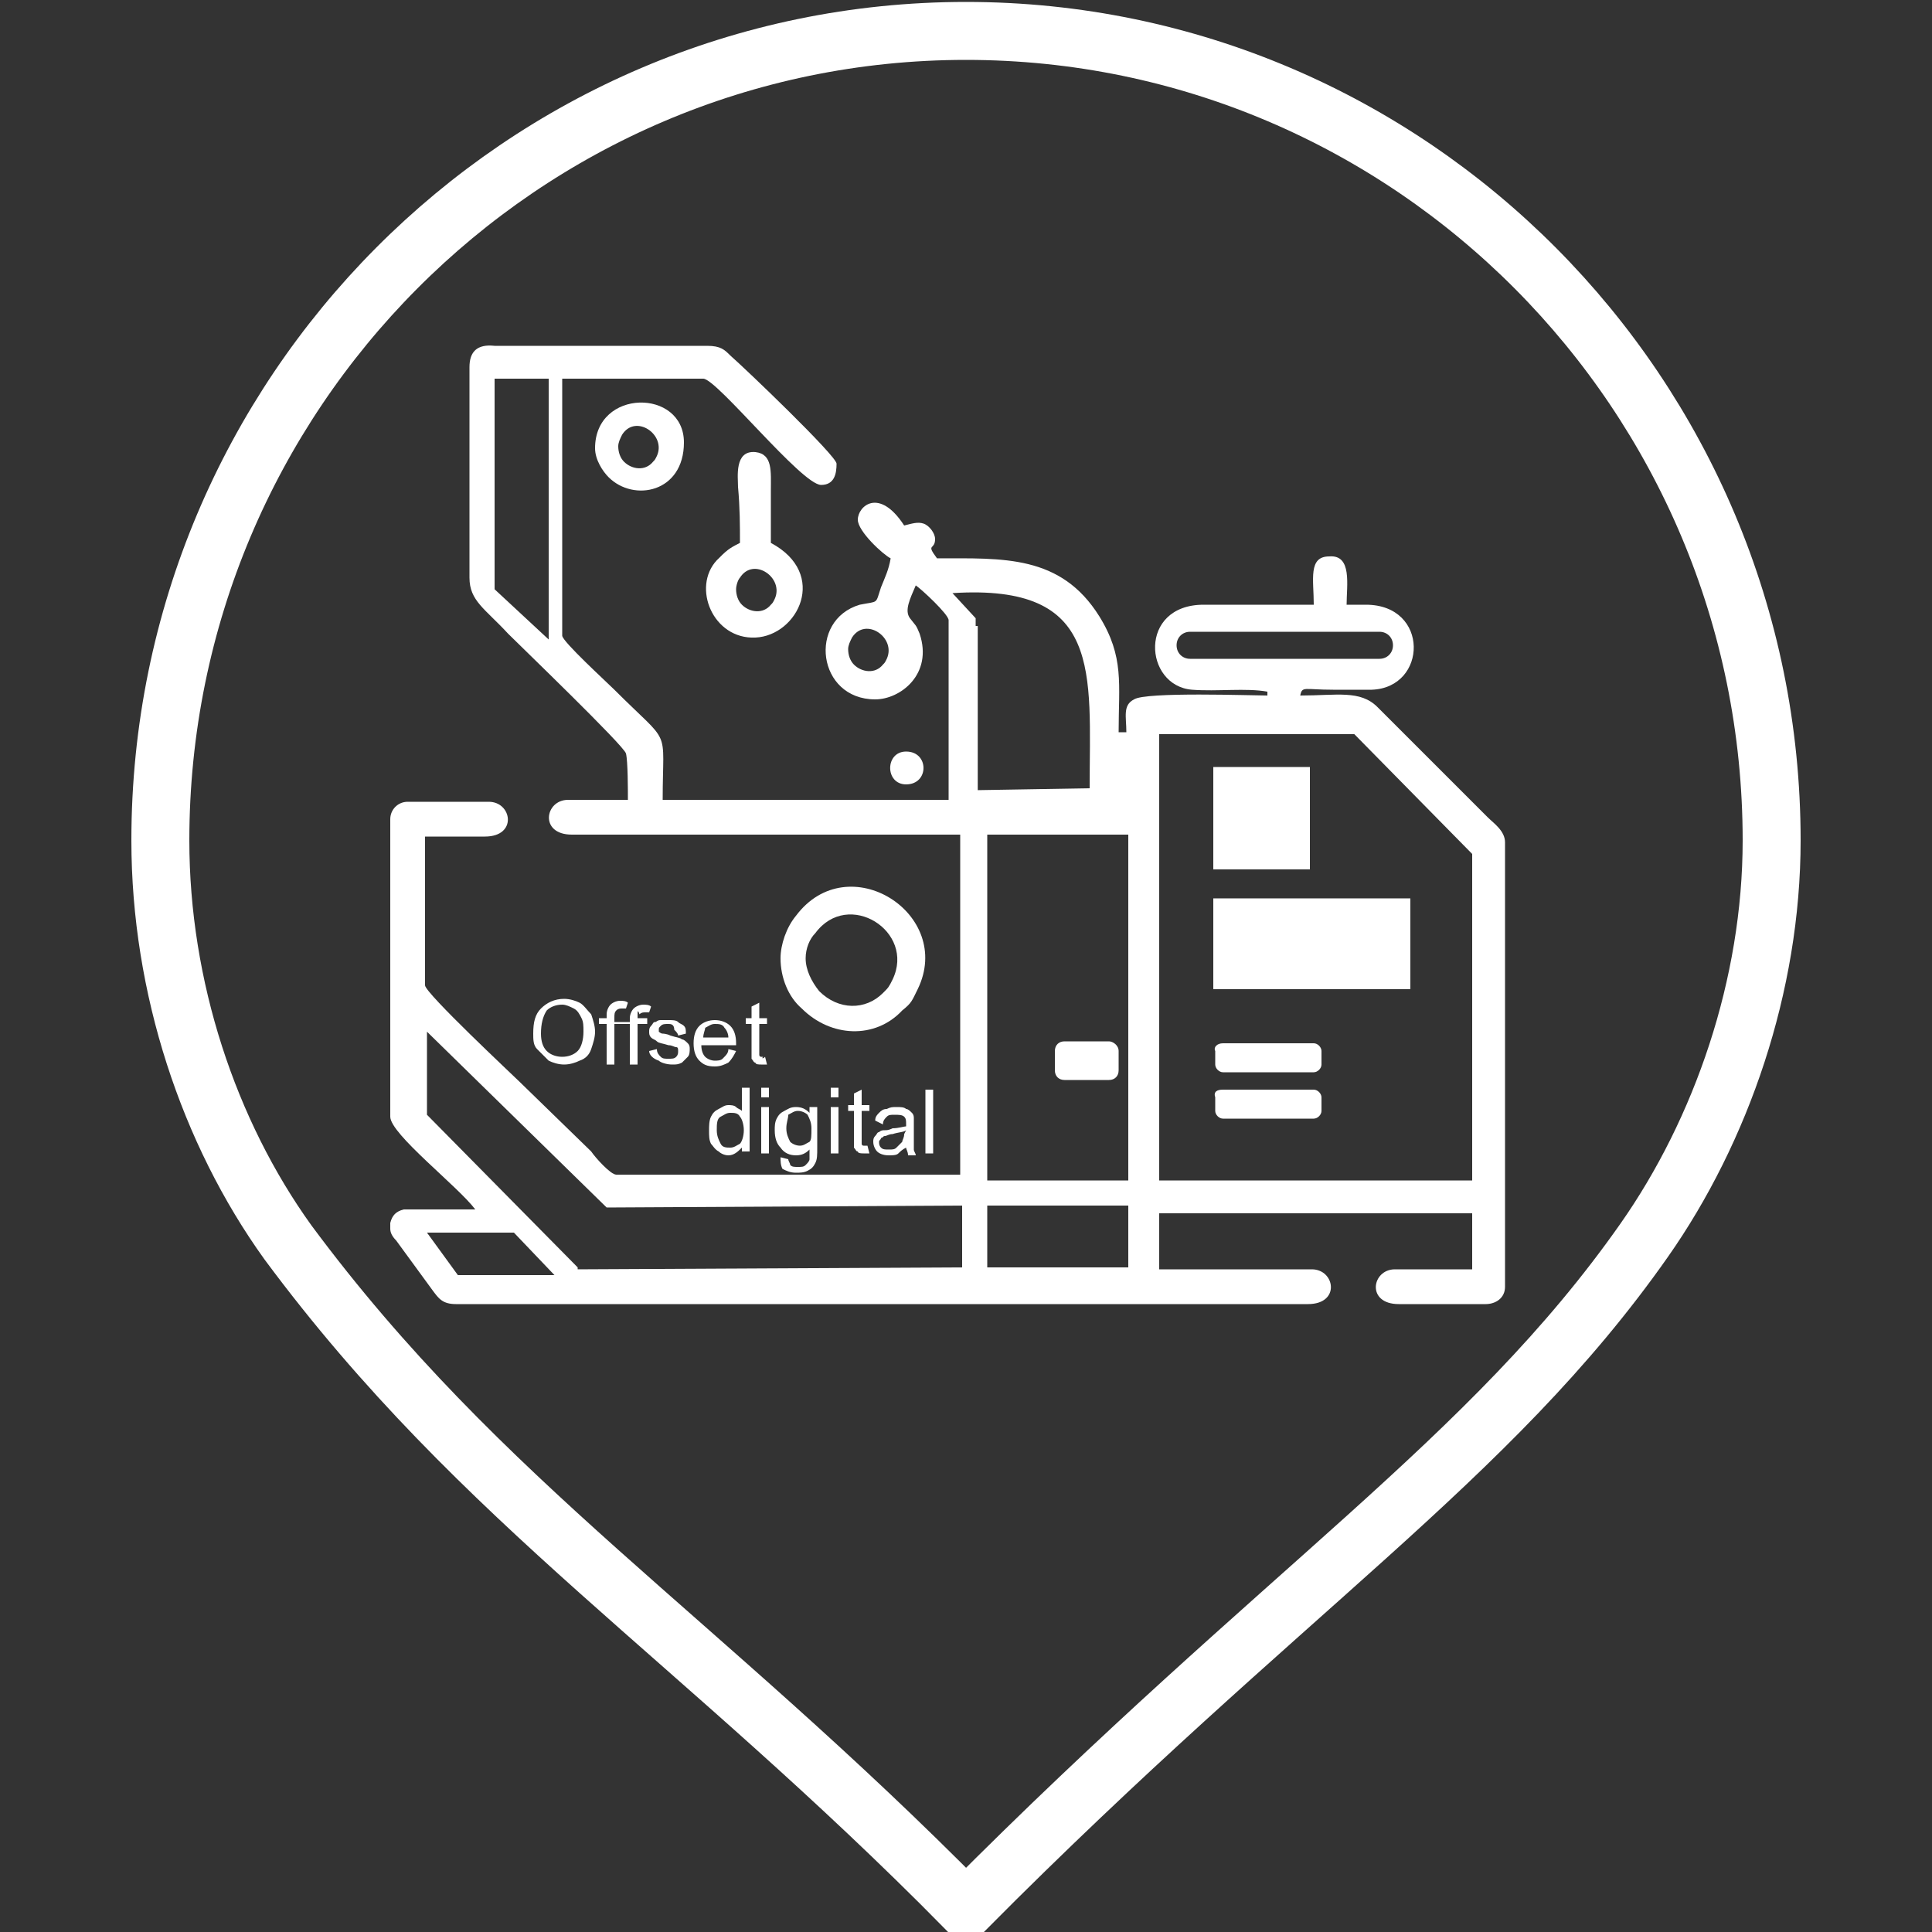 <?xml version="1.0" encoding="utf-8"?>
<!-- Generator: Adobe Illustrator 24.0.1, SVG Export Plug-In . SVG Version: 6.00 Build 0)  -->
<svg version="1.1" id="Capa_1" xmlns="http://www.w3.org/2000/svg" xmlns:xlink="http://www.w3.org/1999/xlink" x="0px" y="0px"
	 viewBox="0 0 100 100" style="enable-background:new 0 0 100 100;" xml:space="preserve">
<rect x="0" y="0" width="100" height="100" fill="#333333" stroke="none"/>
<style type="text/css">
	.st0{fill:#FFFFFF;}
	.st1{fill:none;}
	.st2{fill:none;stroke:#FFFFFF;stroke-width:3;stroke-miterlimit:22.926;}
	.st3{fill-rule:evenodd;clip-rule:evenodd;fill:#FFFFFF;}
	.st4{fill:none;stroke:#FFFFFF;stroke-width:0.216;stroke-miterlimit:22.926;}
</style>
<g>
	<path class="st0" d="M-51,93.3c-0.4,0-0.7-0.1-1-0.4l-25-22.1c-7.5-7.2-11.6-16.8-11.6-27.1c0-20.8,16.9-37.6,37.6-37.6
		S-13.4,23-13.4,43.7c0,11.5-5.1,22.2-14.1,29.4l0,0L-50,92.9C-50.3,93.1-50.6,93.3-51,93.3z M-51,9.1c-19.1,0-34.6,15.5-34.6,34.6
		c0,9.5,3.8,18.3,10.6,24.9l2.5,2.1l21.6,19l21.6-19l1,1.1l-0.9-1.2c8.3-6.6,13-16.5,13-27C-16.4,24.6-31.9,9.1-51,9.1z"/>
	<g>
		<line class="st1" x1="-58.2" y1="38.4" x2="-43.8" y2="38.4"/>
		<rect x="-58.2" y="37.9" class="st0" width="14.4" height="1"/>
	</g>
	<g>
		<line class="st1" x1="-58.2" y1="41.8" x2="-43.8" y2="41.8"/>
		<rect x="-58.2" y="41.3" class="st0" width="14.4" height="1"/>
	</g>
	<g>
		<line class="st1" x1="-58.2" y1="45.3" x2="-43.8" y2="45.3"/>
		<rect x="-58.2" y="44.8" class="st0" width="14.4" height="1"/>
	</g>
	<g>
		<path class="st0" d="M-37.1,23.5h-27.6l-2.2,2.2h-2.9V39h2.2v20h-2.2v2.2H-32V59h-2.2V39h2.2V25.8h-2.9L-37.1,23.5z M-65.3,59
			v-2.2h28.9V59H-65.3z M-36.5,54.6h-28.9V39h2.2v11h24.4V39h2.2v15.6H-36.5z M-40.9,34.6v13.2h-20V34.6H-40.9z M-34.3,36.8h-4.4
			v-2.2h2.2v-2.2h-28.9v2.2h2.2v2.2h-4.4V28h1.6l2.2-2.2H-38l2.2,2.2h1.6C-34.3,28-34.3,36.8-34.3,36.8z"/>
		<rect x="-39.7" y="27.2" class="st0" width="1.1" height="0.9"/>
	</g>
</g>
<path class="st2" d="M50,1.6C27,1.6,8.3,20.4,8.3,43.5c0,7.6,2.5,15.1,6.6,20.8c10,13.5,21.2,20.4,35.1,34.5
	c16.5-16.6,27.1-23.2,35.1-34.6c4-5.7,6.6-13.2,6.6-20.7C91.7,20.4,73,1.6,50,1.6z"/>
<path class="st3" d="M28.4,19.6h-2.8v10.9l2.8,2.6V19.6z M43.9,33.6c0,0.3,0.1,0.6,0.3,0.8c0.4,0.4,1.1,0.5,1.5,0
	c0.1-0.1,0.1-0.1,0.2-0.3c0.5-1.1-1.1-2.2-1.8-1.1C44,33.2,43.9,33.4,43.9,33.6z M50.5,40.9V32l-1.2-1.3c7.8-0.5,7.1,4.1,7.1,10.1
	L50.5,40.9L50.5,40.9z M61.6,32.7h9.8c0.4,0,0.7,0.3,0.7,0.7l0,0c0,0.4-0.3,0.7-0.7,0.7h-9.8c-0.4,0-0.7-0.3-0.7-0.7l0,0
	C60.9,33,61.2,32.7,61.6,32.7z M22.1,63.8h4.5l2.1,2.2h-5L22.1,63.8z M22.1,57.7v-4.3l9.3,9.1l18.4-0.1v3.2l-19.9,0.1v-0.1
	L22.1,57.7z M51.1,43.2h7.3v17.9h-7.3V43.2z M51.1,65.6h7.3v-3.2h-7.3V65.6z M60,38h10.1l6.1,6.2v16.9H60V38z M24.3,19v10.9
	c0,1.2,0.8,1.6,2,2.9c0.7,0.7,6,5.8,6.1,6.2s0.1,1.9,0.1,2.4h-3.1c-1.2,0-1.5,1.8,0.2,1.8h20.1c0,5.9,0,11.7,0,17.6H31.9
	c-0.3,0-1.1-0.9-1.3-1.2L26.9,56c-0.3-0.3-4.9-4.6-4.9-5v-7.7h3.1c1.7,0,1.4-1.8,0.2-1.8h-4.2c-0.5,0-0.9,0.4-0.9,0.9v15.4
	c0,0.9,3.5,3.6,4.4,4.8h-3.7c-0.4,0.1-0.6,0.3-0.7,0.7v0.3c0,0.2,0.1,0.4,0.3,0.6l1.9,2.6c0.3,0.4,0.5,0.7,1.2,0.7h44.1
	c1.7,0,1.4-1.8,0.2-1.8H60v-2.9h16.2v2.9h-4c-1.2,0-1.5,1.8,0.2,1.8h4.5c0.5,0,1-0.3,1-0.9v-23c0-0.6-0.6-1-0.9-1.3l-3.4-3.4
	c-0.8-0.8-1.5-1.5-2.3-2.3c-0.9-0.9-2.1-0.6-4-0.6c0.1-0.5,0.2-0.3,1.7-0.3c0.7,0,1.4,0,2,0c2.9-0.1,3-4.4-0.3-4.4h-1
	c0-1,0.3-2.6-0.9-2.5c-1.1,0-0.8,1.2-0.8,2.5h-5.7c-3.4,0-3.1,4.2-0.6,4.4c1.3,0.1,2.8-0.1,3.9,0.1V36c-0.8,0-6.3-0.2-6.9,0.2
	c-0.6,0.3-0.4,0.9-0.4,1.7h-0.4c0-2.5,0.3-3.9-1-6c-2-3.2-5-3-8.4-3c-0.6-0.8-0.1-0.4-0.1-1c0-0.3-0.3-0.7-0.6-0.8
	c-0.3-0.1-0.6,0-1,0.1c-1.3-2-2.4-1-2.4-0.3c0,0.6,1.3,1.8,1.7,2c-0.1,0.6-0.3,1-0.5,1.5c-0.3,0.9-0.1,0.7-1.1,0.9
	c-2.7,0.8-2.2,4.9,0.8,4.9c1.3,0,3-1.3,2.3-3.4c-0.2-0.5-0.2-0.4-0.5-0.8c-0.3-0.4,0-1,0.3-1.7c0.3,0.2,1.7,1.5,1.7,1.8v9.3H34.3
	c0-3.9,0.5-2.7-2.5-5.7c-0.4-0.4-2.7-2.5-2.7-2.8V19.6h7.3c0.7,0,5.1,5.5,6.1,5.5c0.7,0,0.8-0.6,0.8-1.1c0-0.4-4.7-4.9-5.5-5.6
	c-0.3-0.3-0.5-0.5-1.2-0.5h-11C24.7,17.8,24.3,18.2,24.3,19z"/>
<path class="st3" d="M41.7,49.6c0,0.6,0.3,1.2,0.7,1.7c1,1,2.4,1,3.3,0.1c0.3-0.3,0.3-0.3,0.5-0.7c1.2-2.5-2.3-4.7-4-2.4
	C41.9,48.6,41.7,49.1,41.7,49.6 M40.4,49.6c0,1,0.4,2,1.1,2.6c1.5,1.5,3.8,1.6,5.2,0.1c0.5-0.4,0.5-0.5,0.8-1.1
	c1.9-3.9-3.6-7.4-6.3-3.8C40.7,48,40.4,48.9,40.4,49.6z"/>
<path class="st3" d="M38.1,30.5c0,0.3,0.1,0.6,0.3,0.8c0.4,0.4,1.1,0.5,1.5,0c0.1-0.1,0.1-0.1,0.2-0.3c0.5-1.1-1.1-2.2-1.8-1.1
	C38.2,30,38.1,30.3,38.1,30.5 M38.3,28.1c-0.6,0.3-0.7,0.4-1.2,0.9c-1.3,1.4-0.2,4.1,2,4s3.8-3.3,0.8-4.9c0-0.9,0-1.8,0-2.7
	c0-1,0.1-1.9-0.8-2c-1.1-0.1-0.9,1.3-0.9,1.8C38.3,26.3,38.3,27.2,38.3,28.1z"/>
<path class="st3" d="M32,23.1c0,0.3,0.1,0.6,0.3,0.8c0.4,0.4,1.1,0.5,1.5,0c0.1-0.1,0.1-0.1,0.2-0.3c0.5-1.1-1.1-2.2-1.8-1.1
	C32.1,22.7,32,22.9,32,23.1 M30.8,23.2c0,0.6,0.4,1.2,0.7,1.5c1.3,1.3,3.9,0.8,3.9-1.8C35.4,20.1,30.8,20.1,30.8,23.2z"/>
<path class="st3" d="M46.9,40.6c1.2,0,1.2-1.7,0-1.7C45.8,38.9,45.8,40.6,46.9,40.6"/>
<path class="st3" d="M55.1,53.9h2.3c0.2,0,0.5,0.2,0.5,0.5v1c0,0.3-0.2,0.5-0.5,0.5h-2.3c-0.3,0-0.5-0.2-0.5-0.5v-1
	C54.6,54.1,54.8,53.9,55.1,53.9"/>
<line class="st4" x1="50.5" y1="41.5" x2="50.5" y2="32.4"/>
<rect x="62.8" y="39.7" class="st3" width="5" height="5.3"/>
<rect x="62.8" y="46.5" class="st3" width="10.2" height="4.7"/>
<path class="st3" d="M63.3,54H68c0.2,0,0.4,0.2,0.4,0.4v0.7c0,0.2-0.2,0.4-0.4,0.4h-4.7c-0.2,0-0.4-0.2-0.4-0.4v-0.7
	C62.8,54.2,63,54,63.3,54"/>
<path class="st3" d="M63.3,56.4H68c0.2,0,0.4,0.2,0.4,0.4v0.7c0,0.2-0.2,0.4-0.4,0.4h-4.7c-0.2,0-0.4-0.2-0.4-0.4v-0.7
	C62.8,56.5,63,56.4,63.3,56.4"/>
<path class="st0" d="M47.9,59.7v-3.3h0.4v3.3H47.9z M46.9,58.5c-0.1,0.1-0.4,0.1-0.7,0.2c-0.2,0-0.3,0.1-0.4,0.1
	c-0.1,0-0.1,0.1-0.2,0.1c0,0.1-0.1,0.1-0.1,0.2c0,0.1,0,0.2,0.1,0.3s0.2,0.1,0.4,0.1s0.3,0,0.4-0.1c0.1-0.1,0.2-0.2,0.3-0.3
	c0-0.1,0.1-0.2,0.1-0.4L46.9,58.5z M46.9,59.4c-0.2,0.1-0.3,0.2-0.4,0.3c-0.1,0.1-0.3,0.1-0.5,0.1c-0.3,0-0.5-0.1-0.6-0.2
	c-0.1-0.1-0.2-0.3-0.2-0.5c0-0.1,0-0.2,0.1-0.3s0.1-0.2,0.2-0.2c0.1-0.1,0.2-0.1,0.3-0.1s0.2,0,0.4-0.1c0.3,0,0.6-0.1,0.7-0.1
	c0-0.1,0-0.1,0-0.1c0-0.2,0-0.3-0.1-0.4c-0.1-0.1-0.3-0.1-0.5-0.1s-0.3,0-0.4,0.1c-0.1,0.1-0.2,0.2-0.2,0.4L45.3,58
	c0-0.2,0.1-0.3,0.2-0.4c0.1-0.1,0.2-0.2,0.4-0.2c0.2-0.1,0.3-0.1,0.5-0.1s0.4,0,0.5,0.1c0.1,0,0.2,0.1,0.3,0.2
	c0.1,0.1,0.1,0.2,0.1,0.3s0,0.2,0,0.4v0.5c0,0.4,0,0.6,0,0.7c0,0.1,0.1,0.2,0.1,0.3H47C47,59.6,46.9,59.5,46.9,59.4z M44.9,59.3
	l0.1,0.4c-0.1,0-0.2,0-0.3,0s-0.3,0-0.3-0.1c-0.1,0-0.1-0.1-0.2-0.2c0-0.1,0-0.2,0-0.5v-1.4h-0.3v-0.3h0.3v-0.6l0.4-0.2v0.8H45v0.3
	h-0.4V59c0,0.1,0,0.2,0,0.2s0,0.1,0.1,0.1h0.1H44.9z M43,59.7v-2.4h0.4v2.4H43z M43,56.8v-0.5h0.4v0.5H43z M40.7,58.4
	c0,0.3,0.1,0.5,0.2,0.7c0.1,0.1,0.3,0.2,0.5,0.2s0.3-0.1,0.5-0.2C42,59,42,58.8,42,58.4c0-0.3-0.1-0.5-0.2-0.7
	c-0.1-0.1-0.3-0.2-0.5-0.2s-0.3,0.1-0.5,0.2C40.8,57.9,40.7,58.1,40.7,58.4z M40.4,59.9l0.4,0.1c0,0.1,0.1,0.2,0.1,0.3
	c0.1,0.1,0.2,0.1,0.4,0.1s0.3,0,0.4-0.1c0.1-0.1,0.2-0.2,0.2-0.3s0-0.3,0-0.5c-0.2,0.2-0.4,0.3-0.7,0.3s-0.6-0.1-0.8-0.4
	c-0.2-0.2-0.3-0.5-0.3-0.9c0-0.2,0-0.4,0.1-0.6c0.1-0.2,0.2-0.3,0.4-0.4c0.2-0.1,0.3-0.2,0.6-0.2s0.5,0.1,0.7,0.3v-0.3h0.4v2.1
	c0,0.4,0,0.6-0.1,0.8s-0.2,0.3-0.4,0.4c-0.2,0.1-0.4,0.1-0.6,0.1c-0.3,0-0.5-0.1-0.7-0.2C40.4,60.3,40.4,60.1,40.4,59.9z M39.4,59.7
	v-2.4h0.4v2.4H39.4z M39.4,56.8v-0.5h0.4v0.5H39.4z M37.1,58.5c0,0.3,0.1,0.5,0.2,0.7c0.1,0.2,0.3,0.2,0.5,0.2s0.3-0.1,0.5-0.2
	c0.1-0.1,0.2-0.4,0.2-0.7s-0.1-0.6-0.2-0.7c-0.1-0.2-0.3-0.2-0.5-0.2s-0.3,0.1-0.5,0.2S37.1,58.2,37.1,58.5z M38.4,59.7v-0.3
	c-0.2,0.2-0.4,0.4-0.7,0.4c-0.2,0-0.4-0.1-0.5-0.2c-0.2-0.1-0.3-0.3-0.4-0.4c-0.1-0.2-0.1-0.4-0.1-0.7c0-0.2,0-0.5,0.1-0.7
	s0.2-0.3,0.4-0.4c0.2-0.1,0.3-0.2,0.5-0.2c0.1,0,0.3,0,0.4,0.1c0.1,0.1,0.2,0.1,0.3,0.2v-1.2h0.4v3.3h-0.4V59.7z"/>
<path class="st0" d="M39.6,54.7l0.1,0.4c-0.1,0-0.2,0-0.3,0s-0.3,0-0.3-0.1c-0.1,0-0.1-0.1-0.2-0.2c0-0.1,0-0.2,0-0.5V53h-0.3v-0.3
	h0.3v-0.6l0.4-0.2v0.8h0.4V53h-0.4v1.4c0,0.1,0,0.2,0,0.2s0,0.1,0.1,0.1h0.1C39.4,54.8,39.5,54.8,39.6,54.7 M36.4,53.7h1.3
	c0-0.2-0.1-0.4-0.2-0.5C37.4,53,37.2,53,37,53s-0.3,0.1-0.5,0.2C36.5,53.3,36.4,53.5,36.4,53.7z M37.7,54.3l0.4,0.1
	c-0.1,0.2-0.2,0.4-0.4,0.6c-0.2,0.1-0.4,0.2-0.7,0.2c-0.4,0-0.6-0.1-0.8-0.3s-0.3-0.5-0.3-0.9s0.1-0.7,0.3-0.9s0.5-0.3,0.8-0.3
	s0.6,0.1,0.8,0.3s0.3,0.5,0.3,0.9v0.1h-1.8c0,0.3,0.1,0.5,0.2,0.6c0.1,0.1,0.3,0.2,0.5,0.2c0.1,0,0.3,0,0.4-0.1
	C37.6,54.6,37.7,54.5,37.7,54.3z M33.6,54.4l0.4-0.1c0,0.2,0.1,0.3,0.2,0.4c0.1,0.1,0.2,0.1,0.4,0.1s0.3,0,0.4-0.1
	c0.1-0.1,0.1-0.2,0.1-0.3s0-0.2-0.1-0.2s-0.2-0.1-0.4-0.1C34.3,54,34.1,54,34,53.9c-0.1-0.1-0.2-0.1-0.3-0.2
	c-0.1-0.1-0.1-0.2-0.1-0.3s0-0.2,0.1-0.3s0.1-0.2,0.2-0.2c0.1,0,0.1-0.1,0.3-0.1c0.1,0,0.2,0,0.4,0s0.4,0,0.5,0.1s0.2,0.1,0.3,0.2
	c0.1,0.1,0.1,0.2,0.1,0.4l-0.4,0.1c0-0.1-0.1-0.2-0.2-0.3c0-0.3-0.2-0.3-0.3-0.3c-0.2,0-0.3,0-0.4,0.1c-0.1,0.1-0.1,0.1-0.1,0.2
	c0,0.1,0,0.1,0,0.1s0.1,0.1,0.2,0.1c0,0,0.2,0,0.4,0.1c0.3,0.1,0.5,0.1,0.6,0.2c0.1,0,0.2,0.1,0.3,0.2c0.1,0.1,0.1,0.2,0.1,0.3
	s0,0.3-0.1,0.4c-0.1,0.1-0.2,0.2-0.3,0.3c-0.2,0.1-0.3,0.1-0.5,0.1c-0.3,0-0.6-0.1-0.7-0.2C33.8,54.8,33.6,54.6,33.6,54.4z
	 M32.6,55.1V53h-0.8v2.1h-0.4V53H31v-0.3h0.4v-0.2c0-0.2,0.1-0.4,0.2-0.5s0.3-0.2,0.5-0.2c0.1,0,0.3,0,0.4,0.1l-0.1,0.3
	c-0.1,0-0.2,0-0.2,0c-0.1,0-0.2,0-0.3,0.1c-0.1,0.1-0.1,0.2-0.1,0.4v0.2h0.8v-0.2c0-0.2,0.1-0.4,0.2-0.5c0.1-0.1,0.3-0.2,0.5-0.2
	c0.1,0,0.3,0,0.4,0.1l-0.1,0.3c-0.1,0-0.2,0-0.2,0c-0.1,0-0.2,0-0.3,0.1c-0.1-0.3-0.1-0.1-0.1,0v0.2h0.5V53H33v2.1H32.6z M28,53.5
	c0,0.4,0.1,0.7,0.3,0.9c0.2,0.2,0.5,0.3,0.8,0.3s0.6-0.1,0.8-0.3c0.2-0.2,0.3-0.6,0.3-1c0-0.3,0-0.5-0.1-0.7s-0.2-0.4-0.4-0.5
	c-0.2-0.1-0.4-0.2-0.6-0.2c-0.3,0-0.6,0.1-0.8,0.3C28.1,52.6,28,53,28,53.5z M27.6,53.5c0-0.6,0.1-1,0.4-1.3s0.7-0.5,1.2-0.5
	c0.3,0,0.6,0.1,0.8,0.2c0.2,0.1,0.4,0.4,0.6,0.6c0.1,0.3,0.2,0.6,0.2,0.9c0,0.3-0.1,0.6-0.2,0.9c-0.1,0.3-0.3,0.5-0.6,0.6
	c-0.2,0.1-0.5,0.2-0.8,0.2s-0.6-0.1-0.8-0.2c-0.2-0.2-0.4-0.4-0.6-0.6C27.6,54.1,27.6,53.8,27.6,53.5z"/>
</svg>
